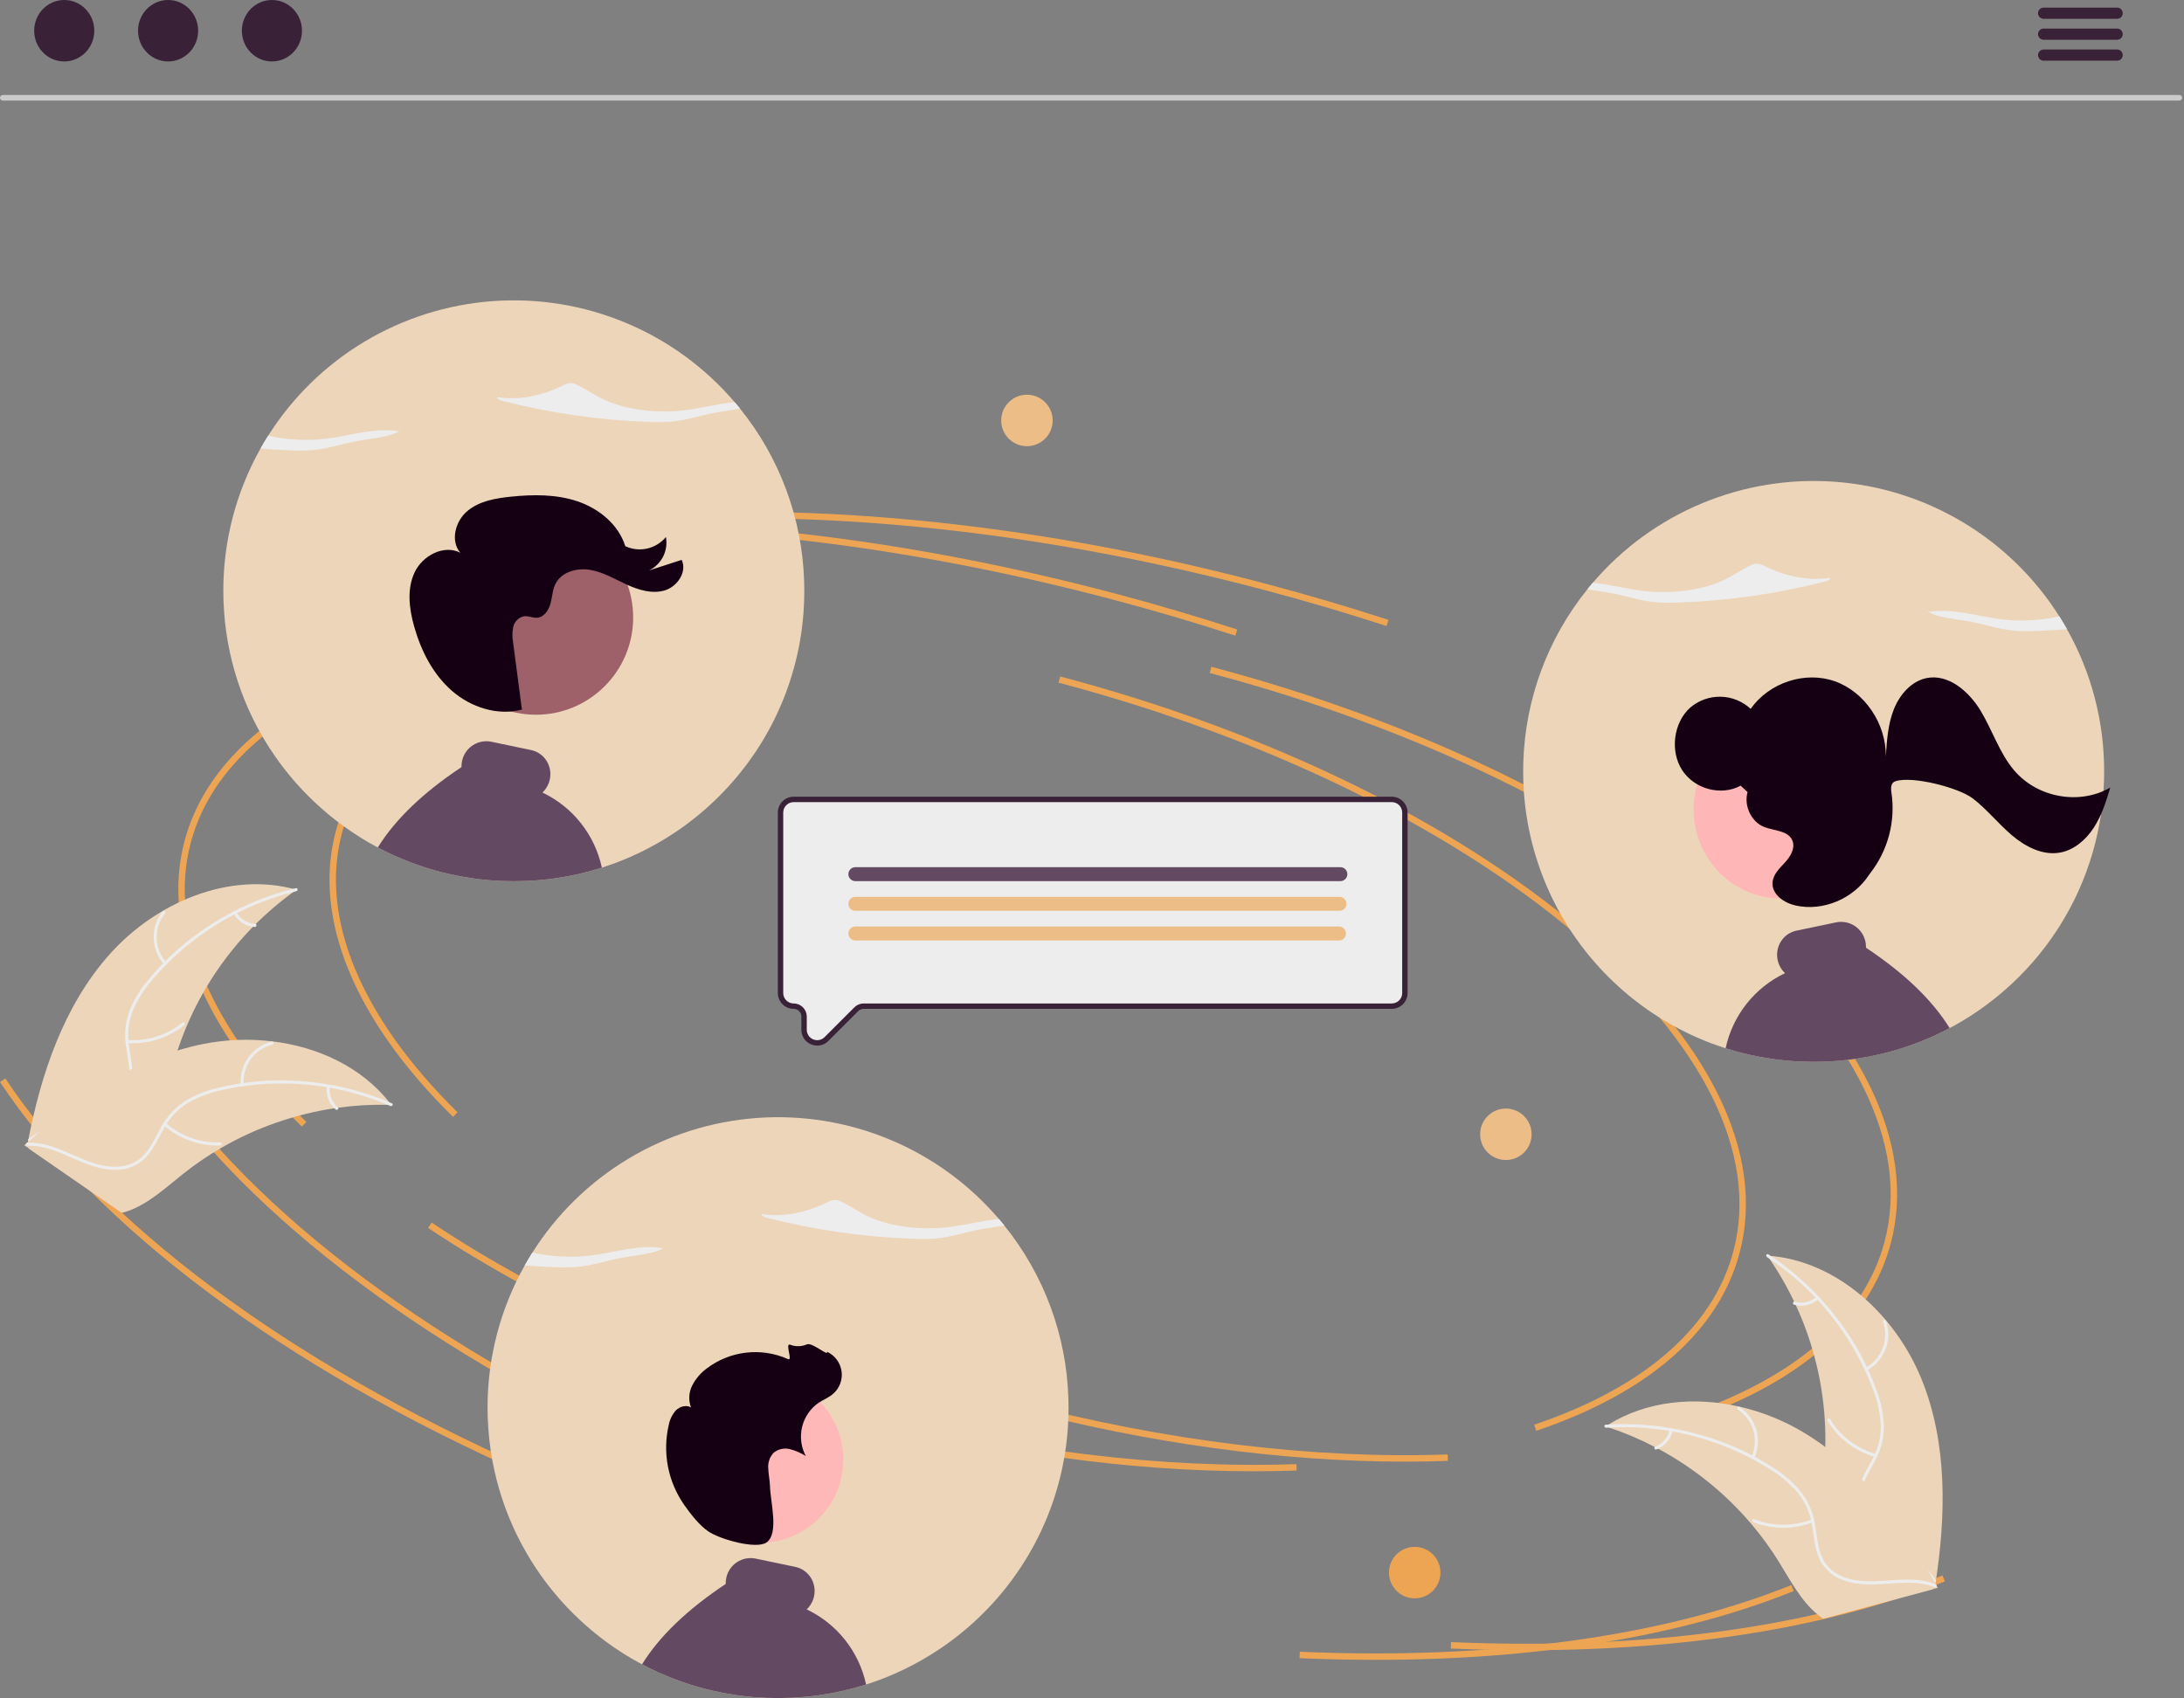 <svg width="810" height="630" viewBox="0 0 810 630" fill="none"
  xmlns="http://www.w3.org/2000/svg">
  <rect x="0" y="0" width="810" height="630" fill="#808080" stroke="none"/>
  <g clip-path="url(#clip0_362_9841)">
    <path d="M168.019 414.31C131.427 378.288 115.973 340.708 124.501 308.494C135.445 267.154 184.066 238.57 257.895 230.073L258.168 232.444C185.366 240.823 137.487 268.765 126.808 309.104C118.508 340.455 133.739 377.214 169.694 412.61L168.019 414.31Z" fill="#EDA554"/>
    <path d="M521.067 542.177C475.399 542.177 425.771 535.39 376.478 522.34C315.519 506.202 259.627 481.844 214.843 451.897L216.169 449.914C260.737 479.715 316.382 503.962 377.088 520.033C431.948 534.557 487.218 541.287 536.905 539.511L536.991 541.895C531.744 542.084 526.436 542.178 521.067 542.177Z" fill="#EDA554"/>
    <path d="M625.837 527.169L625.073 524.908C665.917 511.098 691.464 488.853 698.951 460.573C708.467 424.624 687.792 382.907 640.732 343.106C593.432 303.104 525.224 269.912 448.67 249.646L449.281 247.338C526.169 267.694 594.709 301.057 642.272 341.284C690.076 381.713 711.024 424.294 701.258 461.184C693.556 490.274 667.476 513.091 625.837 527.169Z" fill="#EDA554"/>
    <path d="M250.79 543.174C161.054 503.375 91.905 451.741 56.083 397.781L58.071 396.461C93.645 450.047 162.431 501.375 251.757 540.993L250.79 543.174Z" fill="#EDA554"/>
    <path d="M566.296 612.123C557.04 612.123 547.626 611.916 538.054 611.503L538.156 609.119C609.589 612.211 672.616 603.663 720.435 584.393L721.328 586.607C679.614 603.415 626.446 612.123 566.296 612.123Z" fill="#EDA554"/>
    <path d="M514.229 232.213C499.398 227.384 484.142 222.888 468.886 218.849C381.094 195.607 294.793 187.355 219.311 194.99L219.071 192.615C294.835 184.956 381.431 193.227 469.497 216.542C484.796 220.592 500.095 225.101 514.968 229.944L514.229 232.213Z" fill="#EDA554"/>
    <path d="M111.936 417.89C75.344 381.868 59.89 344.288 68.418 312.074C79.362 270.733 127.983 242.15 201.812 233.653L202.085 236.024C129.283 244.403 81.404 272.344 70.725 312.684C62.425 344.035 77.656 380.794 113.611 416.19L111.936 417.89Z" fill="#EDA554"/>
    <path d="M464.985 545.756C419.316 545.756 369.689 538.97 320.395 525.92C259.436 509.782 203.544 485.423 158.76 455.476L160.086 453.493C204.654 483.295 260.299 507.542 321.005 523.612C375.865 538.137 431.135 544.866 480.822 543.09L480.908 545.474C475.661 545.663 470.353 545.757 464.985 545.756Z" fill="#EDA554"/>
    <path d="M569.754 530.749L568.99 528.488C609.834 514.678 635.381 492.432 642.868 464.153C652.385 428.204 631.709 386.486 584.649 346.686C537.349 306.684 469.141 273.492 392.588 253.225L393.198 250.918C470.086 271.273 538.626 304.637 586.189 344.864C633.993 385.293 654.941 427.874 645.175 464.764C637.474 493.854 611.393 516.671 569.754 530.749Z" fill="#EDA554"/>
    <path d="M194.707 546.754C104.971 506.955 35.822 455.32 0 401.361L1.988 400.041C37.562 453.627 106.348 504.955 195.674 544.573L194.707 546.754Z" fill="#EDA554"/>
    <path d="M510.213 615.703C500.957 615.703 491.543 615.496 481.971 615.083L482.073 612.699C553.507 615.791 616.533 607.243 664.352 587.972L665.245 590.186C623.531 606.995 570.364 615.703 510.213 615.703Z" fill="#EDA554"/>
    <path d="M458.147 235.793C443.315 230.964 428.059 226.468 412.803 222.429C325.011 199.187 238.71 190.935 163.228 198.57L162.988 196.195C238.752 188.535 325.348 196.807 413.414 220.122C428.713 224.172 444.012 228.681 458.885 233.524L458.147 235.793Z" fill="#EDA554"/>
    <path d="M40.677 353.969C57.827 334.741 85.183 323.021 109.975 330.037C87.103 346.222 70.695 369.975 63.651 397.094C60.972 407.563 59.083 419.485 50.377 425.886C44.96 429.869 37.782 430.82 31.12 429.913C24.458 429.006 18.159 426.415 11.944 423.848L10.272 423.993C15.08 398.68 23.527 373.197 40.677 353.969Z" fill="#EDD5BA"/>
    <path d="M109.899 330.572C89.172 335.59 70.552 347.012 56.686 363.215C53.639 366.65 51.153 370.544 49.318 374.754C47.664 378.912 47.153 383.437 47.839 387.86C48.396 391.996 49.444 396.163 48.986 400.362C48.719 402.509 48.002 404.574 46.882 406.424C45.761 408.273 44.261 409.865 42.482 411.095C38.129 414.274 32.893 415.699 27.724 416.914C21.985 418.264 16.002 419.575 11.324 423.39C10.757 423.852 10.073 422.945 10.639 422.484C18.779 415.848 30.09 416.7 39.096 411.88C43.298 409.631 46.848 406.102 47.711 401.259C48.466 397.025 47.388 392.727 46.788 388.544C46.056 384.24 46.388 379.821 47.757 375.675C49.371 371.386 51.704 367.403 54.654 363.896C61.171 355.895 68.905 348.969 77.574 343.371C87.431 336.927 98.319 332.217 109.765 329.444C110.473 329.273 110.603 330.402 109.899 330.572L109.899 330.572Z" fill="#EDEDED"/>
    <path d="M60.844 357.735C58.441 355.04 57.075 351.578 56.989 347.968C56.903 344.358 58.103 340.835 60.375 338.029C60.837 337.462 61.739 338.153 61.276 338.72C59.156 341.33 58.038 344.612 58.125 347.973C58.212 351.334 59.498 354.554 61.75 357.051C62.239 357.594 61.33 358.275 60.844 357.735H60.844Z" fill="#EDEDED"/>
    <path d="M47.281 385.8C54.646 386.289 61.925 383.984 67.666 379.345C68.234 378.885 68.918 379.791 68.351 380.251C62.367 385.067 54.788 387.45 47.124 386.925C46.394 386.874 46.554 385.749 47.281 385.8Z" fill="#EDEDED"/>
    <path d="M87.687 338.411C88.399 339.647 89.407 340.688 90.621 341.438C91.835 342.189 93.216 342.627 94.641 342.712C95.371 342.753 95.21 343.877 94.484 343.836C92.911 343.735 91.386 343.25 90.043 342.424C88.7 341.597 87.58 340.455 86.781 339.096C86.695 338.974 86.658 338.824 86.679 338.676C86.699 338.528 86.775 338.394 86.891 338.3C87.012 338.21 87.163 338.171 87.312 338.192C87.461 338.213 87.595 338.291 87.687 338.411V338.411Z" fill="#EDEDED"/>
    <path d="M145.166 409.859C144.709 409.846 144.252 409.833 143.79 409.828C137.645 409.687 131.499 410.046 125.413 410.9C124.941 410.959 124.464 411.025 123.995 411.097C109.353 413.312 95.25 418.226 82.402 425.589C77.292 428.524 72.413 431.843 67.807 435.518C61.446 440.594 54.953 446.603 47.506 449.205C46.732 449.485 45.941 449.717 45.139 449.899L10.579 426.021C10.527 425.928 10.47 425.842 10.419 425.748L8.995 424.857C9.219 424.651 9.457 424.442 9.681 424.236C9.81 424.116 9.948 424.001 10.077 423.881C10.166 423.803 10.256 423.725 10.331 423.649C10.361 423.623 10.391 423.597 10.415 423.578C10.49 423.502 10.569 423.44 10.639 423.372C11.961 422.2 13.294 421.036 14.637 419.879C14.642 419.871 14.642 419.871 14.655 419.868C24.912 411.077 35.992 403.065 47.936 396.989C48.296 396.806 48.66 396.615 49.035 396.444C54.434 393.735 60.046 391.472 65.814 389.677C68.975 388.705 72.184 387.893 75.427 387.245C83.811 385.586 92.404 385.257 100.89 386.269C117.807 388.289 133.89 395.696 144.375 408.846C144.643 409.183 144.904 409.514 145.166 409.859Z" fill="#EDD5BA"/>
    <path d="M144.786 410.244C125.215 401.772 103.471 399.681 82.645 404.27C78.144 405.178 73.814 406.79 69.815 409.047C65.99 411.371 62.858 414.677 60.743 418.621C58.697 422.259 57.026 426.217 54.132 429.294C52.627 430.847 50.81 432.064 48.802 432.866C46.793 433.668 44.638 434.037 42.477 433.947C37.087 433.864 32.048 431.85 27.189 429.708C21.794 427.331 16.228 424.776 10.196 425.004C9.466 425.032 9.465 423.896 10.195 423.869C20.689 423.471 29.208 430.962 39.3 432.535C44.01 433.27 48.969 432.589 52.573 429.242C55.725 426.315 57.452 422.235 59.492 418.534C61.499 414.656 64.424 411.329 68.013 408.842C71.885 406.39 76.145 404.613 80.612 403.59C90.633 401.126 100.978 400.252 111.27 401.001C123.02 401.791 134.549 404.585 145.358 409.263C146.026 409.552 145.45 410.532 144.786 410.244V410.244Z" fill="#EDEDED"/>
    <path d="M89.264 402.398C88.968 398.799 89.962 395.212 92.067 392.278C94.171 389.344 97.251 387.254 100.754 386.381C101.464 386.206 101.768 387.301 101.057 387.475C97.793 388.282 94.925 390.23 92.971 392.966C91.016 395.702 90.105 399.047 90.4 402.396C90.463 403.124 89.327 403.121 89.264 402.398Z" fill="#EDEDED"/>
    <path d="M61.538 416.639C67.124 421.464 74.323 424.006 81.7 423.759C82.431 423.734 82.432 424.869 81.702 424.894C74.024 425.138 66.537 422.477 60.736 417.443C60.183 416.963 60.988 416.162 61.538 416.639V416.639Z" fill="#EDEDED"/>
    <path d="M122.331 403.129C122.155 404.545 122.334 405.983 122.851 407.313C123.368 408.643 124.207 409.824 125.294 410.75C125.852 411.223 125.047 412.024 124.492 411.554C123.296 410.526 122.371 409.22 121.796 407.752C121.222 406.284 121.015 404.697 121.195 403.13C121.2 402.981 121.261 402.84 121.366 402.734C121.472 402.628 121.613 402.567 121.762 402.562C121.913 402.563 122.057 402.622 122.163 402.729C122.27 402.835 122.33 402.979 122.331 403.129H122.331Z" fill="#EDEDED"/>
    <path d="M712.665 511.593C702.975 487.719 681.149 467.487 655.442 465.762C671.543 488.692 679.013 516.579 676.533 544.488C675.537 555.248 673.309 567.111 679.357 576.066C683.121 581.637 689.561 584.946 696.141 586.331C702.72 587.716 709.524 587.393 716.239 587.063L717.766 587.762C721.745 562.306 722.354 535.466 712.665 511.593Z" fill="#EDD5BA"/>
    <path d="M655.333 466.291C673.168 477.984 686.865 495 694.479 514.92C696.194 519.18 697.227 523.683 697.54 528.264C697.701 532.736 696.661 537.17 694.528 541.105C692.614 544.813 690.226 548.385 689.246 552.495C688.776 554.606 688.757 556.792 689.191 558.911C689.625 561.029 690.502 563.033 691.764 564.789C694.796 569.246 699.249 572.348 703.708 575.23C708.66 578.43 713.854 581.676 716.978 586.84C717.356 587.466 718.305 586.842 717.927 586.217C712.492 577.232 701.551 574.232 694.69 566.666C691.488 563.136 689.331 558.619 690.146 553.768C690.858 549.526 693.317 545.841 695.288 542.103C697.425 538.295 698.597 534.022 698.701 529.657C698.622 525.075 697.764 520.539 696.164 516.245C692.715 506.519 687.759 497.396 681.476 489.21C674.358 479.828 665.687 471.733 655.839 465.274C655.229 464.875 654.728 465.895 655.333 466.291V466.291Z" fill="#EDEDED"/>
    <path d="M692.405 508.362C695.574 506.631 698.024 503.829 699.318 500.458C700.612 497.087 700.666 493.366 699.47 489.959C699.225 489.271 698.144 489.618 698.389 490.308C699.509 493.478 699.458 496.944 698.247 500.081C697.035 503.218 694.742 505.818 691.782 507.412C691.139 507.76 691.766 508.707 692.405 508.362V508.362Z" fill="#EDEDED"/>
    <path d="M695.747 539.352C688.646 537.338 682.565 532.721 678.717 526.422C678.336 525.797 677.387 526.421 677.767 527.045C681.784 533.592 688.122 538.384 695.516 540.464C696.221 540.662 696.448 539.549 695.747 539.352V539.352Z" fill="#EDEDED"/>
    <path d="M673.619 481.14C672.532 482.065 671.233 482.706 669.837 483.005C668.442 483.304 666.994 483.252 665.624 482.853C664.922 482.646 664.696 483.76 665.393 483.965C666.909 484.399 668.508 484.454 670.051 484.127C671.593 483.8 673.032 483.101 674.242 482.089C674.364 482.003 674.449 481.874 674.479 481.728C674.509 481.582 674.483 481.43 674.405 481.303C674.322 481.178 674.193 481.09 674.045 481.06C673.898 481.029 673.745 481.058 673.619 481.14V481.14Z" fill="#EDEDED"/>
    <path d="M595.469 529.112C595.904 529.254 596.339 529.395 596.776 529.546C602.611 531.478 608.278 533.882 613.724 536.732C614.148 536.946 614.575 537.169 614.993 537.394C628.038 544.401 639.67 553.77 649.295 565.023C653.121 569.504 656.601 574.27 659.704 579.28C663.989 586.198 668.085 594.04 674.224 598.993C674.859 599.517 675.526 600.001 676.22 600.443L716.795 589.57C716.875 589.499 716.958 589.437 717.038 589.366L718.678 589.006C718.536 588.736 718.383 588.46 718.241 588.19C718.159 588.033 718.068 587.879 717.987 587.722C717.929 587.619 717.871 587.515 717.826 587.418C717.807 587.384 717.787 587.349 717.771 587.324C717.725 587.227 717.672 587.142 717.629 587.054C716.777 585.506 715.914 583.962 715.038 582.42C715.035 582.411 715.035 582.411 715.024 582.404C708.319 570.677 700.576 559.407 691.369 549.67C691.092 549.377 690.812 549.075 690.517 548.787C686.342 544.421 681.818 540.404 676.989 536.775C674.338 534.797 671.589 532.954 668.752 531.253C661.413 526.873 653.431 523.675 645.098 521.776C628.487 517.992 610.85 519.563 596.555 528.425C596.189 528.651 595.832 528.876 595.469 529.112Z" fill="#EDD5BA"/>
    <path d="M595.698 529.603C616.979 528.201 638.159 533.54 656.232 544.862C660.166 547.23 663.702 550.204 666.71 553.673C669.531 557.147 671.37 561.314 672.036 565.739C672.74 569.853 672.984 574.142 674.676 578.013C675.572 579.982 676.873 581.739 678.495 583.17C680.117 584.6 682.023 585.671 684.089 586.313C689.193 588.047 694.616 587.843 699.912 587.459C705.792 587.033 711.893 586.498 717.497 588.74C718.176 589.012 718.558 587.942 717.88 587.671C708.13 583.769 697.589 587.961 687.555 586.051C682.873 585.16 678.431 582.852 676.161 578.489C674.176 574.673 673.921 570.25 673.244 566.078C672.657 561.751 671.02 557.634 668.475 554.086C665.654 550.475 662.238 547.37 658.375 544.905C649.766 539.216 640.316 534.916 630.371 532.162C619.038 528.957 607.241 527.714 595.49 528.486C594.762 528.535 594.976 529.651 595.698 529.603V529.603Z" fill="#EDEDED"/>
    <path d="M650.627 540.874C652.115 537.584 652.385 533.872 651.389 530.401C650.392 526.931 648.195 523.927 645.189 521.927C644.579 521.524 643.925 522.453 644.535 522.856C647.338 524.713 649.385 527.511 650.306 530.745C651.227 533.979 650.962 537.436 649.558 540.491C649.254 541.155 650.325 541.535 650.627 540.874H650.627Z" fill="#EDEDED"/>
    <path d="M671.954 563.606C665.071 566.273 657.436 566.247 650.571 563.535C649.891 563.266 649.509 564.335 650.188 564.604C657.337 567.413 665.283 567.424 672.439 564.633C673.121 564.366 672.632 563.341 671.954 563.606V563.606Z" fill="#EDEDED"/>
    <path d="M619.238 530.449C618.928 531.842 618.276 533.136 617.342 534.215C616.408 535.294 615.22 536.124 613.886 536.631C613.201 536.888 613.691 537.913 614.371 537.657C615.843 537.091 617.153 536.173 618.188 534.983C619.223 533.793 619.95 532.368 620.307 530.832C620.353 530.69 620.343 530.536 620.279 530.401C620.215 530.266 620.103 530.161 619.964 530.106C619.822 530.056 619.666 530.064 619.53 530.128C619.395 530.193 619.289 530.308 619.238 530.449V530.449Z" fill="#EDEDED"/>
    <path d="M524.682 592.886C529.955 592.886 534.229 588.612 534.229 583.34C534.229 578.068 529.955 573.794 524.682 573.794C519.41 573.794 515.136 578.068 515.136 583.34C515.136 588.612 519.41 592.886 524.682 592.886Z" fill="#EDA554"/>
    <path d="M558.496 430.296C563.768 430.296 568.042 426.022 568.042 420.75C568.042 415.478 563.768 411.204 558.496 411.204C553.224 411.204 548.95 415.478 548.95 420.75C548.95 426.022 553.224 430.296 558.496 430.296Z" fill="#EDBD87"/>
    <path d="M380.867 165.508C386.14 165.508 390.413 161.234 390.413 155.962C390.413 150.689 386.14 146.416 380.867 146.416C375.595 146.416 371.321 150.689 371.321 155.962C371.321 161.234 375.595 165.508 380.867 165.508Z" fill="#EDBD87"/>
    <path d="M180.825 522.146C180.825 524.576 180.905 527.006 181.075 529.416C181.255 532.296 181.565 535.156 181.985 537.996C183.397 547.558 186.095 556.886 190.005 565.726C190.205 566.166 190.405 566.606 190.605 567.046L190.905 567.706C191.005 567.926 191.115 568.146 191.215 568.356C191.355 568.646 191.485 568.926 191.625 569.206C191.795 569.556 191.965 569.906 192.145 570.256C192.165 570.296 192.185 570.346 192.215 570.396C192.365 570.696 192.505 570.986 192.665 571.286C192.695 571.351 192.728 571.414 192.765 571.476C192.935 571.816 193.115 572.166 193.295 572.506C193.495 572.866 193.685 573.236 193.885 573.596C194.365 574.486 194.865 575.366 195.375 576.246C195.525 576.506 195.675 576.766 195.835 577.026C195.975 577.266 196.115 577.506 196.265 577.746C196.365 577.906 196.465 578.076 196.565 578.236C196.725 578.506 196.885 578.766 197.055 579.036C197.425 579.626 197.805 580.216 198.175 580.806H198.185C198.355 581.076 198.535 581.346 198.715 581.606V581.616C199.245 582.416 199.795 583.216 200.345 584.006C200.347 584.006 200.348 584.006 200.349 584.006C200.351 584.007 200.352 584.008 200.353 584.008C200.354 584.009 200.354 584.011 200.355 584.012C200.355 584.013 200.356 584.014 200.355 584.016C200.795 584.656 201.255 585.276 201.705 585.896V585.906C202.005 586.296 202.295 586.696 202.595 587.086C202.835 587.406 203.085 587.736 203.335 588.056C203.385 588.126 203.445 588.186 203.495 588.256V588.266C203.565 588.356 203.635 588.436 203.705 588.526C204.765 589.886 205.859 591.216 206.985 592.516L207.165 592.726C207.225 592.796 207.295 592.866 207.355 592.946C207.455 593.056 207.545 593.166 207.645 593.276C207.735 593.386 207.835 593.496 207.935 593.606C213.809 600.221 220.468 606.095 227.765 611.096C228.735 611.766 229.725 612.416 230.715 613.046C230.965 613.206 231.215 613.366 231.465 613.516C231.535 613.566 231.615 613.616 231.685 613.666C231.825 613.746 231.955 613.826 232.095 613.916C232.225 613.996 232.355 614.076 232.495 614.156C233.025 614.486 233.565 614.806 234.105 615.126C234.235 615.206 234.375 615.286 234.515 615.366C234.645 615.436 234.785 615.516 234.925 615.596C234.925 615.606 234.925 615.606 234.935 615.606H234.945V615.616H234.955C235.625 616.006 236.306 616.386 236.995 616.756C237.365 616.956 237.745 617.166 238.125 617.356C238.985 617.826 239.855 618.276 240.725 618.706C241.035 618.856 241.355 619.006 241.665 619.166C241.925 619.286 242.185 619.416 242.445 619.536C242.525 619.576 242.595 619.606 242.665 619.646C242.885 619.746 243.095 619.846 243.315 619.946C243.555 620.056 243.795 620.166 244.025 620.276C244.295 620.396 244.555 620.516 244.825 620.626C245.825 621.076 246.835 621.506 247.845 621.916C251.465 623.399 255.164 624.681 258.925 625.756C259.095 625.806 259.275 625.856 259.455 625.906C261.066 626.356 262.686 626.766 264.316 627.136C267.166 627.796 270.042 628.336 272.946 628.756H272.966C273.316 628.806 273.656 628.856 274.006 628.906C274.036 628.906 274.066 628.916 274.106 628.916C274.106 628.926 274.106 628.926 274.116 628.916C274.496 628.966 274.886 629.016 275.266 629.066C275.291 629.073 275.319 629.077 275.346 629.076C275.706 629.126 276.076 629.166 276.436 629.206C276.825 629.246 277.215 629.286 277.606 629.326C277.906 629.356 278.206 629.386 278.506 629.416C278.531 629.425 278.558 629.428 278.586 629.426C278.856 629.446 279.126 629.476 279.396 629.496H279.436C279.666 629.516 279.906 629.536 280.136 629.556C282.926 629.776 285.726 629.876 288.566 629.876C291.636 629.876 294.686 629.756 297.696 629.496H297.726C298.376 629.436 299.016 629.376 299.656 629.316C299.826 629.296 299.986 629.286 300.156 629.266C300.186 629.266 300.226 629.256 300.256 629.256C300.306 629.246 300.356 629.246 300.416 629.236C300.443 629.237 300.47 629.233 300.496 629.226C300.716 629.206 300.936 629.176 301.166 629.156L301.916 629.066C302.166 629.036 302.416 628.996 302.666 628.966C302.726 628.956 302.776 628.956 302.836 628.946C303.016 628.926 303.196 628.896 303.376 628.866C303.466 628.856 303.556 628.846 303.636 628.836C303.816 628.806 303.986 628.786 304.166 628.756H304.176C309.663 627.966 315.08 626.745 320.376 625.106C320.656 625.016 320.936 624.936 321.216 624.846C321.226 624.846 321.235 624.836 321.245 624.836C321.325 624.806 321.415 624.786 321.495 624.756C322.245 624.516 322.986 624.266 323.726 624.006C324.746 623.666 325.756 623.296 326.766 622.916C327.036 622.806 327.306 622.706 327.576 622.596C328.126 622.386 328.666 622.166 329.206 621.946C330.126 621.576 331.046 621.186 331.956 620.786C332.806 620.406 333.646 620.026 334.486 619.626C334.506 619.616 334.535 619.616 334.555 619.596C334.745 619.506 334.935 619.416 335.115 619.326H335.126C339.731 617.116 344.172 614.579 348.416 611.736C349.776 610.826 351.116 609.886 352.436 608.916C353.496 608.126 354.536 607.326 355.576 606.506C360.706 602.425 365.456 597.886 369.766 592.946V592.936C370.076 592.596 370.366 592.246 370.666 591.896C370.716 591.846 370.756 591.796 370.796 591.756C370.986 591.526 371.166 591.306 371.356 591.086V591.076C371.606 590.786 371.856 590.486 372.096 590.186C372.156 590.116 372.206 590.056 372.256 589.996V589.986C372.456 589.746 372.645 589.506 372.846 589.256C372.946 589.136 373.036 589.016 373.136 588.896V588.886C373.726 588.146 374.295 587.406 374.865 586.646C375.015 586.446 375.166 586.236 375.326 586.026C376.046 585.056 376.746 584.066 377.426 583.076V583.066C377.686 582.696 377.936 582.316 378.196 581.946C378.446 581.566 378.696 581.186 378.946 580.806C379.196 580.406 379.456 580.016 379.706 579.616L379.736 579.556C379.986 579.176 380.236 578.776 380.476 578.386C380.666 578.066 380.856 577.756 381.046 577.446C381.166 577.236 381.296 577.026 381.416 576.806C381.462 576.738 381.506 576.668 381.546 576.596C381.826 576.106 382.106 575.616 382.386 575.126C382.716 574.556 383.036 573.976 383.356 573.396C383.476 573.156 383.606 572.916 383.736 572.676C383.786 572.596 383.825 572.516 383.865 572.436C384.015 572.156 384.165 571.866 384.305 571.576C384.455 571.296 384.606 571.006 384.756 570.716C384.895 570.436 385.046 570.146 385.186 569.856C385.296 569.636 385.396 569.416 385.506 569.196C385.513 569.178 385.523 569.161 385.536 569.146C385.586 569.036 385.636 568.936 385.676 568.836C385.688 568.821 385.698 568.804 385.706 568.786C385.816 568.566 385.916 568.336 386.026 568.116C386.166 567.826 386.296 567.526 386.436 567.236C386.526 567.036 386.626 566.826 386.716 566.616C386.846 566.326 386.986 566.036 387.106 565.736C387.246 565.436 387.376 565.136 387.506 564.826C387.543 564.751 387.576 564.674 387.606 564.596C387.676 564.456 387.726 564.316 387.786 564.176C387.946 563.806 388.106 563.426 388.256 563.056C388.436 562.636 388.606 562.206 388.766 561.786C388.926 561.396 389.076 560.996 389.226 560.596L389.286 560.456C391.616 554.319 393.383 547.983 394.566 541.526V541.516C395.233 537.829 395.71 534.111 395.995 530.376C396.005 530.166 396.026 529.966 396.036 529.766C396.216 527.236 396.296 524.696 396.296 522.146C396.296 521.016 396.275 519.896 396.245 518.776C395.547 495.352 387.195 472.802 372.466 454.576C372.146 454.176 371.825 453.776 371.495 453.376C371.165 452.976 370.825 452.586 370.495 452.196C359.533 439.358 345.708 429.275 330.134 422.761C314.56 416.247 297.673 413.483 280.835 414.693C263.997 415.902 247.679 421.051 233.196 429.725C218.713 438.398 206.47 450.353 197.456 464.626C196.966 465.406 196.476 466.196 196.006 466.986C195.526 467.786 195.066 468.586 194.606 469.396C185.546 485.499 180.8 503.669 180.825 522.146Z" fill="#EDD5BA"/>
    <path d="M284.283 451.679C301.999 456.225 320.154 458.845 338.432 459.495C341.196 459.645 343.966 459.626 346.728 459.438C352.797 458.928 357.995 457.02 363.785 455.978C366.568 455.478 369.669 455.113 372.471 454.573C371.823 453.769 371.164 452.976 370.493 452.192C364.451 452.703 358.315 454.374 352.2 455.15C341.806 456.472 330.16 454.997 322.28 451.36C318.457 449.594 315.528 447.391 311.719 445.618C311.201 445.352 310.639 445.18 310.061 445.111C308.963 445.078 307.878 445.359 306.934 445.922C300.543 449.148 291.263 451.771 282.65 450.328C282.008 450.83 283.228 451.403 284.283 451.679Z" fill="#EDEDED"/>
    <path d="M246.169 463.034C246.09 463.02 246.011 463.009 245.932 462.995C246.263 462.79 246.575 462.555 246.863 462.294L246.169 463.034Z" fill="#EDEDED"/>
    <path d="M194.608 469.4C198.205 469.687 201.821 469.901 205.456 470.042C208.22 470.191 210.991 470.172 213.752 469.986C219.821 469.472 225.02 467.568 230.809 466.525C236.115 465.572 242.563 465.112 245.932 462.995C237.225 461.488 228.203 464.556 219.225 465.698C211.962 466.591 204.6 466.227 197.461 464.623C196.467 466.187 195.516 467.779 194.608 469.4Z" fill="#EDEDED"/>
    <path d="M238.125 617.356C238.985 617.826 239.855 618.276 240.725 618.706C241.035 618.856 241.355 619.006 241.665 619.166C241.925 619.286 242.185 619.416 242.445 619.536C242.525 619.576 242.595 619.606 242.665 619.646C242.885 619.746 243.095 619.846 243.315 619.946C243.555 620.056 243.796 620.166 244.026 620.276C244.296 620.396 244.556 620.516 244.826 620.626C245.826 621.076 246.835 621.506 247.845 621.916C251.465 623.399 255.164 624.681 258.926 625.756C259.096 625.806 259.276 625.856 259.456 625.906C261.066 626.356 262.686 626.766 264.316 627.136C267.166 627.796 270.042 628.336 272.946 628.756H272.966C273.316 628.806 273.656 628.856 274.006 628.906C274.036 628.906 274.066 628.916 274.106 628.916C274.106 628.926 274.106 628.926 274.116 628.916C274.496 628.966 274.886 629.016 275.266 629.066C275.291 629.073 275.319 629.077 275.346 629.076C275.706 629.126 276.076 629.166 276.436 629.206C276.826 629.246 277.216 629.286 277.606 629.326C277.906 629.356 278.206 629.386 278.506 629.416C278.531 629.425 278.558 629.428 278.586 629.426C278.856 629.446 279.126 629.476 279.396 629.496H279.436C279.666 629.516 279.906 629.536 280.136 629.556C282.926 629.776 285.726 629.876 288.566 629.876C291.636 629.876 294.686 629.756 297.696 629.496H297.726C298.376 629.436 299.016 629.376 299.656 629.316C299.826 629.296 299.986 629.286 300.156 629.266C300.186 629.266 300.226 629.256 300.256 629.256C300.306 629.246 300.356 629.246 300.416 629.236C300.443 629.237 300.47 629.233 300.496 629.226C300.716 629.206 300.936 629.176 301.166 629.156L301.916 629.066C302.166 629.036 302.416 628.996 302.666 628.966C302.726 628.956 302.776 628.956 302.836 628.946C303.016 628.926 303.196 628.896 303.376 628.866C303.466 628.856 303.556 628.846 303.636 628.836C303.816 628.806 303.986 628.786 304.166 628.756H304.176C309.663 627.966 315.08 626.745 320.376 625.106C320.656 625.016 320.936 624.936 321.216 624.846C319.924 618.824 317.266 613.18 313.446 608.349C309.626 603.518 304.747 599.631 299.186 596.986C300.561 595.675 301.512 593.982 301.916 592.126C302.175 590.929 302.196 589.693 301.976 588.488C301.756 587.283 301.301 586.134 300.636 585.106C299.338 583.113 297.302 581.718 294.976 581.226L280.156 578.126C277.77 577.661 275.297 578.156 273.275 579.504C271.252 580.853 269.844 582.945 269.356 585.326C269.204 586.056 269.137 586.801 269.156 587.546C254.886 597.046 244.615 606.896 238.125 617.356Z" fill="#644962"/>
    <path d="M281.884 572.272C298.937 572.272 312.76 558.449 312.76 541.397C312.76 524.344 298.937 510.521 281.884 510.521C264.832 510.521 251.009 524.344 251.009 541.397C251.009 558.449 264.832 572.272 281.884 572.272Z" fill="#FFB8B8"/>
    <path d="M262.639 568.016C259.347 565.767 255.984 561.445 253.74 558.206C250.765 553.948 248.719 549.113 247.733 544.014C246.746 538.914 246.843 533.665 248.015 528.605C248.389 526.582 249.308 524.699 250.673 523.16C252.127 521.721 254.502 521.039 256.277 522.056C255.793 520.759 255.579 519.376 255.65 517.994C255.721 516.611 256.074 515.257 256.689 514.017C257.936 511.539 259.744 509.386 261.968 507.729C266.222 504.453 271.283 502.39 276.615 501.759C281.947 501.127 287.35 501.952 292.251 504.143C294.18 505.037 291.012 498.135 293.031 498.801C295.036 499.577 297.266 499.538 299.243 498.691C301.141 497.736 307.435 503.414 306.706 501.417C308.147 502.071 309.399 503.079 310.345 504.348C311.291 505.616 311.901 507.103 312.118 508.671C312.335 510.238 312.152 511.835 311.585 513.312C311.018 514.79 310.087 516.1 308.878 517.121C307.284 518.466 305.295 519.24 303.55 520.382C300.493 522.533 298.33 525.728 297.467 529.365C296.605 533.002 297.105 536.829 298.871 540.123C297.036 538.943 295.021 538.068 292.907 537.531C291.846 537.272 290.738 537.27 289.676 537.525C288.615 537.781 287.629 538.286 286.802 538.999C286.111 539.79 285.589 540.714 285.267 541.714C284.946 542.714 284.833 543.769 284.935 544.815C285.004 546.91 285.502 548.974 285.558 551.07C285.723 557.219 289.016 568.91 284.248 572.178C280.486 574.758 267.135 571.087 262.639 568.016Z" fill="#150013"/>
    <path d="M808.328 37.3H1.014C0.743 37.294 0.485 37.182 0.296 36.988C0.106 36.795 0 36.535 0 36.264C0 35.993 0.106 35.733 0.296 35.539C0.485 35.345 0.743 35.233 1.014 35.227H808.328C808.599 35.233 808.857 35.345 809.046 35.539C809.236 35.733 809.342 35.993 809.342 36.264C809.342 36.535 809.236 36.795 809.046 36.988C808.857 37.182 808.599 37.294 808.328 37.3V37.3Z" fill="#CACACA"/>
    <path d="M23.826 22.794C29.983 22.794 34.974 17.692 34.974 11.397C34.974 5.103 29.983 0 23.826 0C17.668 0 12.677 5.103 12.677 11.397C12.677 17.692 17.668 22.794 23.826 22.794Z" fill="#392138"/>
    <path d="M62.339 22.794C68.497 22.794 73.488 17.692 73.488 11.397C73.488 5.103 68.497 0 62.339 0C56.182 0 51.191 5.103 51.191 11.397C51.191 17.692 56.182 22.794 62.339 22.794Z" fill="#392138"/>
    <path d="M100.853 22.794C107.01 22.794 112.002 17.692 112.002 11.397C112.002 5.103 107.01 0 100.853 0C94.696 0 89.704 5.103 89.704 11.397C89.704 17.692 94.696 22.794 100.853 22.794Z" fill="#392138"/>
    <path d="M785.253 6.971H757.888C757.346 6.959 756.831 6.736 756.452 6.348C756.073 5.961 755.861 5.441 755.861 4.899C755.861 4.357 756.073 3.837 756.452 3.45C756.831 3.062 757.346 2.839 757.888 2.827H785.253C785.794 2.839 786.31 3.062 786.689 3.45C787.068 3.837 787.28 4.357 787.28 4.899C787.28 5.441 787.068 5.961 786.689 6.348C786.31 6.736 785.794 6.959 785.253 6.971V6.971Z" fill="#392138"/>
    <path d="M785.253 14.742H757.888C757.346 14.73 756.831 14.507 756.452 14.119C756.073 13.732 755.861 13.212 755.861 12.67C755.861 12.128 756.073 11.608 756.452 11.22C756.831 10.833 757.346 10.61 757.888 10.598H785.253C785.794 10.61 786.31 10.833 786.689 11.22C787.068 11.608 787.28 12.128 787.28 12.67C787.28 13.212 787.068 13.732 786.689 14.119C786.31 14.507 785.794 14.73 785.253 14.742Z" fill="#392138"/>
    <path d="M785.253 22.513H757.888C757.346 22.501 756.831 22.277 756.452 21.89C756.073 21.503 755.861 20.982 755.861 20.441C755.861 19.899 756.073 19.378 756.452 18.991C756.831 18.604 757.346 18.38 757.888 18.368H785.253C785.794 18.38 786.31 18.604 786.689 18.991C787.068 19.378 787.28 19.899 787.28 20.441C787.28 20.982 787.068 21.503 786.689 21.89C786.31 22.277 785.794 22.501 785.253 22.513Z" fill="#392138"/>
    <path d="M303.114 386.856C302.464 386.854 301.82 386.724 301.22 386.473C300.325 386.114 299.559 385.492 299.023 384.69C298.487 383.888 298.206 382.943 298.216 381.978V377.091C298.215 376.066 297.808 375.083 297.083 374.358C296.358 373.633 295.375 373.225 294.35 373.224C293.06 373.223 291.823 372.709 290.91 371.797C289.998 370.885 289.485 369.648 289.483 368.357V301.402C289.485 300.112 289.998 298.875 290.91 297.963C291.822 297.05 293.059 296.537 294.35 296.536H516.176C517.467 296.537 518.704 297.05 519.616 297.963C520.528 298.875 521.042 300.112 521.043 301.402V368.357C521.042 369.648 520.528 370.885 519.616 371.797C518.704 372.709 517.467 373.223 516.176 373.224H320.321C319.813 373.223 319.31 373.322 318.84 373.516C318.371 373.711 317.945 373.996 317.586 374.356L306.524 385.418C306.079 385.872 305.549 386.233 304.963 386.479C304.378 386.726 303.749 386.854 303.114 386.856V386.856Z" fill="#EDEDED"/>
    <path d="M303.114 387.856C302.332 387.855 301.558 387.699 300.837 387.397C299.758 386.963 298.835 386.214 298.189 385.247C297.543 384.28 297.204 383.141 297.216 381.978V377.091C297.216 376.331 296.913 375.603 296.376 375.065C295.839 374.527 295.11 374.225 294.35 374.224C292.795 374.222 291.303 373.604 290.204 372.504C289.104 371.404 288.485 369.912 288.483 368.357V301.402C288.485 299.847 289.104 298.356 290.203 297.256C291.303 296.156 292.794 295.537 294.35 295.536H516.176C517.732 295.537 519.223 296.156 520.323 297.256C521.423 298.356 522.041 299.847 522.043 301.402V368.357C522.041 369.912 521.423 371.404 520.323 372.504C519.223 373.604 517.732 374.222 516.176 374.224H320.321C319.944 374.223 319.571 374.297 319.223 374.441C318.875 374.585 318.559 374.797 318.293 375.064L307.231 386.125C306.694 386.672 306.053 387.106 305.346 387.403C304.639 387.7 303.881 387.854 303.114 387.856V387.856ZM294.35 297.536C293.325 297.537 292.342 297.945 291.617 298.67C290.892 299.394 290.484 300.377 290.483 301.402V368.357C290.484 369.382 290.892 370.365 291.617 371.09C292.342 371.815 293.325 372.223 294.35 372.224C295.64 372.226 296.877 372.739 297.79 373.652C298.702 374.564 299.215 375.801 299.216 377.091V381.978C299.217 382.743 299.443 383.49 299.868 384.126C300.293 384.762 300.897 385.257 301.604 385.55C302.31 385.842 303.087 385.919 303.837 385.769C304.587 385.62 305.276 385.252 305.817 384.711L316.879 373.65C317.33 373.196 317.866 372.837 318.457 372.592C319.048 372.347 319.681 372.222 320.321 372.224H516.176C517.202 372.223 518.185 371.815 518.909 371.09C519.634 370.365 520.042 369.382 520.043 368.357V301.402C520.042 300.377 519.634 299.394 518.909 298.669C518.184 297.944 517.201 297.537 516.176 297.536L294.35 297.536Z" fill="#392138"/>
    <path d="M497.114 326.848H317.236C316.549 326.848 315.89 326.575 315.404 326.089C314.918 325.603 314.645 324.944 314.645 324.257C314.645 323.57 314.918 322.911 315.404 322.425C315.89 321.939 316.549 321.667 317.236 321.667H497.114C497.801 321.667 498.46 321.939 498.946 322.425C499.432 322.911 499.705 323.57 499.705 324.257C499.705 324.944 499.432 325.603 498.946 326.089C498.46 326.575 497.801 326.848 497.114 326.848Z" fill="#644962"/>
    <path d="M496.784 337.855H317.236C316.549 337.855 315.89 337.582 315.404 337.096C314.918 336.61 314.645 335.951 314.645 335.264C314.645 334.577 314.918 333.918 315.404 333.432C315.89 332.946 316.549 332.673 317.236 332.673H496.784C497.471 332.673 498.13 332.946 498.616 333.432C499.102 333.918 499.375 334.577 499.375 335.264C499.375 335.951 499.102 336.61 498.616 337.096C498.13 337.582 497.471 337.855 496.784 337.855V337.855Z" fill="#EDBD87"/>
    <path d="M496.605 348.861H317.236C316.549 348.861 315.89 348.588 315.404 348.102C314.918 347.617 314.645 346.958 314.645 346.271C314.645 345.583 314.918 344.924 315.404 344.439C315.89 343.953 316.549 343.68 317.236 343.68H496.605C497.292 343.68 497.951 343.953 498.437 344.439C498.923 344.924 499.196 345.583 499.196 346.271C499.196 346.958 498.923 347.617 498.437 348.102C497.951 348.588 497.292 348.861 496.605 348.861V348.861Z" fill="#EDBD87"/>
    <path d="M780.385 286.146C780.385 288.576 780.305 291.006 780.135 293.416C779.955 296.296 779.646 299.156 779.226 301.996C777.814 311.558 775.116 320.886 771.206 329.726C771.006 330.166 770.806 330.606 770.606 331.046L770.305 331.706C770.205 331.926 770.095 332.146 769.995 332.356C769.855 332.646 769.726 332.926 769.586 333.206C769.416 333.556 769.245 333.906 769.065 334.256C769.045 334.296 769.025 334.346 768.995 334.396C768.845 334.696 768.706 334.986 768.546 335.286C768.516 335.351 768.483 335.414 768.445 335.476C768.275 335.816 768.096 336.166 767.916 336.506C767.716 336.866 767.526 337.236 767.326 337.596C766.846 338.486 766.346 339.366 765.836 340.246C765.686 340.506 765.535 340.766 765.375 341.026C765.235 341.266 765.095 341.506 764.945 341.746C764.845 341.906 764.745 342.076 764.645 342.236C764.485 342.506 764.325 342.766 764.155 343.036C763.785 343.626 763.405 344.216 763.035 344.806H763.025C762.855 345.076 762.675 345.346 762.495 345.606V345.616C761.965 346.416 761.415 347.216 760.865 348.006C760.864 348.006 760.863 348.006 760.862 348.006C760.86 348.007 760.859 348.008 760.858 348.009C760.857 348.009 760.857 348.011 760.856 348.012C760.856 348.013 760.855 348.014 760.855 348.016C760.415 348.656 759.955 349.276 759.505 349.896V349.906C759.205 350.296 758.915 350.696 758.615 351.086C758.375 351.406 758.125 351.736 757.875 352.056C757.825 352.126 757.765 352.186 757.715 352.256V352.266C757.645 352.356 757.575 352.436 757.505 352.526C756.445 353.886 755.352 355.216 754.225 356.516L754.045 356.726C753.985 356.796 753.915 356.866 753.855 356.946C753.755 357.056 753.665 357.166 753.565 357.276C753.475 357.386 753.375 357.496 753.275 357.606C747.402 364.221 740.743 370.095 733.445 375.096C732.475 375.766 731.485 376.416 730.495 377.046C730.245 377.206 729.995 377.366 729.745 377.516C729.675 377.566 729.595 377.616 729.525 377.666C729.385 377.746 729.255 377.826 729.115 377.916C728.985 377.996 728.855 378.076 728.715 378.156C728.185 378.486 727.645 378.806 727.105 379.126C726.975 379.206 726.835 379.286 726.695 379.366C726.565 379.436 726.425 379.516 726.285 379.596C726.285 379.606 726.285 379.606 726.275 379.606H726.265V379.616H726.255C725.585 380.006 724.905 380.386 724.215 380.756C723.845 380.956 723.465 381.166 723.085 381.356C722.225 381.826 721.355 382.276 720.485 382.706C720.175 382.856 719.855 383.006 719.545 383.166C719.285 383.286 719.025 383.416 718.765 383.536C718.685 383.576 718.615 383.606 718.545 383.646C718.325 383.746 718.115 383.846 717.895 383.946C717.655 384.056 717.415 384.166 717.185 384.276C716.915 384.396 716.655 384.516 716.385 384.626C715.385 385.076 714.375 385.506 713.365 385.916C709.746 387.399 706.047 388.681 702.285 389.756C702.115 389.806 701.935 389.856 701.755 389.906C700.145 390.356 698.525 390.766 696.895 391.136C694.045 391.796 691.169 392.336 688.265 392.756H688.245C687.895 392.806 687.555 392.856 687.205 392.906C687.175 392.906 687.145 392.916 687.105 392.916C687.105 392.926 687.105 392.926 687.095 392.916C686.715 392.966 686.325 393.016 685.945 393.066C685.919 393.073 685.892 393.077 685.865 393.076C685.505 393.126 685.135 393.166 684.775 393.206C684.385 393.246 683.995 393.286 683.605 393.326C683.305 393.356 683.005 393.386 682.705 393.416C682.68 393.425 682.652 393.428 682.625 393.426C682.355 393.446 682.085 393.476 681.815 393.496H681.775C681.545 393.516 681.305 393.536 681.075 393.556C678.285 393.776 675.485 393.876 672.645 393.876C669.575 393.876 666.525 393.756 663.515 393.496H663.485C662.835 393.436 662.195 393.376 661.555 393.316C661.385 393.296 661.225 393.286 661.055 393.266C661.025 393.266 660.985 393.256 660.955 393.256C660.905 393.246 660.855 393.246 660.795 393.236C660.768 393.237 660.741 393.233 660.715 393.226C660.495 393.206 660.275 393.176 660.045 393.156L659.295 393.066C659.045 393.036 658.795 392.996 658.545 392.966C658.485 392.956 658.435 392.956 658.375 392.946C658.195 392.926 658.015 392.896 657.835 392.866C657.745 392.856 657.655 392.846 657.575 392.836C657.395 392.806 657.225 392.786 657.045 392.756H657.035C651.548 391.966 646.131 390.745 640.835 389.106C640.555 389.016 640.275 388.936 639.995 388.846C639.985 388.846 639.975 388.836 639.965 388.836C639.885 388.806 639.795 388.786 639.715 388.756C638.965 388.516 638.225 388.266 637.485 388.006C636.465 387.666 635.455 387.296 634.445 386.916C634.175 386.806 633.905 386.706 633.635 386.596C633.085 386.386 632.545 386.166 632.005 385.946C631.085 385.576 630.165 385.186 629.255 384.786C628.405 384.406 627.565 384.026 626.725 383.626C626.705 383.616 626.675 383.616 626.655 383.596C626.465 383.506 626.275 383.416 626.095 383.326H626.085C621.48 381.116 617.039 378.579 612.795 375.736C611.435 374.826 610.095 373.886 608.775 372.916C607.715 372.126 606.675 371.326 605.635 370.506C600.505 366.425 595.755 361.886 591.445 356.946V356.936C591.135 356.596 590.845 356.246 590.545 355.896C590.495 355.846 590.455 355.796 590.415 355.756C590.225 355.526 590.045 355.306 589.855 355.086V355.076C589.605 354.786 589.355 354.486 589.115 354.186C589.055 354.116 589.005 354.056 588.955 353.996V353.986C588.755 353.746 588.565 353.506 588.365 353.256C588.265 353.136 588.175 353.016 588.075 352.896V352.886C587.485 352.146 586.915 351.406 586.345 350.646C586.195 350.446 586.045 350.236 585.885 350.026C585.165 349.056 584.465 348.066 583.785 347.076V347.066C583.525 346.696 583.275 346.316 583.015 345.946C582.765 345.566 582.515 345.186 582.265 344.806C582.015 344.406 581.755 344.016 581.505 343.616L581.475 343.556C581.225 343.176 580.975 342.776 580.735 342.386C580.545 342.066 580.355 341.756 580.165 341.446C580.045 341.236 579.915 341.026 579.795 340.806C579.748 340.738 579.705 340.668 579.665 340.596C579.385 340.106 579.105 339.616 578.825 339.126C578.495 338.556 578.175 337.976 577.855 337.396C577.735 337.156 577.605 336.916 577.475 336.676C577.425 336.596 577.385 336.516 577.345 336.436C577.195 336.156 577.045 335.866 576.905 335.576C576.755 335.296 576.605 335.006 576.455 334.716C576.315 334.436 576.165 334.146 576.025 333.856C575.915 333.636 575.815 333.416 575.705 333.196C575.698 333.178 575.688 333.161 575.675 333.146C575.625 333.036 575.575 332.936 575.535 332.836C575.523 332.821 575.513 332.804 575.505 332.786C575.395 332.566 575.295 332.336 575.185 332.116C575.045 331.826 574.915 331.526 574.775 331.236C574.685 331.036 574.585 330.826 574.495 330.616C574.365 330.326 574.225 330.036 574.105 329.736C573.965 329.436 573.835 329.136 573.705 328.826C573.668 328.751 573.635 328.674 573.605 328.596C573.535 328.456 573.485 328.316 573.425 328.176C573.265 327.806 573.105 327.426 572.955 327.056C572.775 326.636 572.605 326.206 572.445 325.786C572.285 325.396 572.135 324.996 571.985 324.596L571.925 324.456C569.595 318.319 567.828 311.983 566.645 305.526V305.516C565.978 301.829 565.501 298.111 565.215 294.376C565.205 294.166 565.185 293.966 565.175 293.766C564.995 291.236 564.915 288.696 564.915 286.146C564.915 285.016 564.935 283.896 564.965 282.776C565.663 259.352 574.016 236.802 588.745 218.576C589.065 218.176 589.385 217.776 589.715 217.376C590.045 216.976 590.385 216.586 590.715 216.196C601.678 203.358 615.503 193.275 631.077 186.761C646.651 180.247 663.538 177.483 680.376 178.693C697.214 179.902 713.532 185.051 728.015 193.725C742.498 202.398 754.741 214.353 763.755 228.626C764.245 229.406 764.735 230.196 765.205 230.986C765.685 231.786 766.145 232.586 766.605 233.396C775.665 249.499 780.411 267.669 780.385 286.146V286.146Z" fill="#EDD5BA"/>
    <path d="M676.928 215.679C659.212 220.225 641.057 222.845 622.779 223.495C620.015 223.645 617.245 223.626 614.483 223.438C608.414 222.928 603.216 221.02 597.426 219.978C594.643 219.478 591.542 219.113 588.74 218.573C589.388 217.769 590.047 216.976 590.718 216.192C596.76 216.703 602.896 218.374 609.011 219.15C619.405 220.472 631.051 218.997 638.931 215.359C642.754 213.594 645.683 211.391 649.492 209.618C650.01 209.352 650.572 209.18 651.15 209.111C652.248 209.078 653.333 209.359 654.277 209.922C660.668 213.148 669.948 215.771 678.561 214.328C679.203 214.83 677.983 215.402 676.928 215.679Z" fill="#EDEDED"/>
    <path d="M715.042 227.034C715.121 227.02 715.2 227.009 715.279 226.995C714.948 226.79 714.636 226.555 714.348 226.294L715.042 227.034Z" fill="#EDEDED"/>
    <path d="M766.603 233.4C763.006 233.687 759.39 233.901 755.755 234.042C752.991 234.191 750.22 234.172 747.459 233.986C741.39 233.472 736.191 231.568 730.402 230.525C725.096 229.572 718.648 229.112 715.279 226.995C723.986 225.488 733.007 228.556 741.986 229.698C749.249 230.591 756.611 230.227 763.75 228.623C764.744 230.187 765.695 231.779 766.603 233.4Z" fill="#EDEDED"/>
    <path d="M660.5 333.287C678.371 333.287 692.859 318.477 692.859 300.207C692.859 281.938 678.371 267.128 660.5 267.128C642.629 267.128 628.142 281.938 628.142 300.207C628.142 318.477 642.629 333.287 660.5 333.287Z" fill="#FFB6B6"/>
    <path d="M723.085 381.356C722.225 381.826 721.355 382.276 720.485 382.706C720.175 382.856 719.855 383.006 719.545 383.166C719.285 383.286 719.025 383.416 718.765 383.536C718.685 383.576 718.615 383.606 718.545 383.646C718.325 383.746 718.115 383.846 717.895 383.946C717.655 384.056 717.415 384.166 717.185 384.276C716.915 384.396 716.655 384.516 716.385 384.626C715.385 385.076 714.375 385.506 713.365 385.916C709.746 387.399 706.047 388.681 702.285 389.756C702.115 389.806 701.935 389.856 701.755 389.906C700.145 390.356 698.525 390.766 696.895 391.136C694.045 391.796 691.169 392.336 688.265 392.756H688.245C687.895 392.806 687.555 392.856 687.205 392.906C687.175 392.906 687.145 392.916 687.105 392.916C687.105 392.926 687.105 392.926 687.095 392.916C686.715 392.966 686.325 393.016 685.945 393.066C685.919 393.073 685.892 393.077 685.865 393.076C685.505 393.126 685.135 393.166 684.775 393.206C684.385 393.246 683.995 393.286 683.605 393.326C683.305 393.356 683.005 393.386 682.705 393.416C682.68 393.425 682.652 393.428 682.625 393.426C682.355 393.446 682.085 393.476 681.815 393.496H681.775C681.545 393.516 681.305 393.536 681.075 393.556C678.285 393.776 675.485 393.876 672.645 393.876C669.575 393.876 666.525 393.756 663.515 393.496H663.485C662.835 393.436 662.195 393.376 661.555 393.316C661.385 393.296 661.225 393.286 661.055 393.266C661.025 393.266 660.985 393.256 660.955 393.256C660.905 393.246 660.855 393.246 660.795 393.236C660.768 393.237 660.741 393.233 660.715 393.226C660.495 393.206 660.275 393.176 660.045 393.156L659.295 393.066C659.045 393.036 658.795 392.996 658.545 392.966C658.485 392.956 658.435 392.956 658.375 392.946C658.195 392.926 658.015 392.896 657.835 392.866C657.745 392.856 657.655 392.846 657.575 392.836C657.395 392.806 657.225 392.786 657.045 392.756H657.035C651.548 391.966 646.131 390.745 640.835 389.106C640.555 389.016 640.275 388.936 639.995 388.846C641.287 382.824 643.945 377.18 647.765 372.349C651.584 367.519 656.464 363.631 662.025 360.986C660.65 359.675 659.699 357.982 659.295 356.126C659.036 354.929 659.015 353.693 659.235 352.488C659.455 351.283 659.91 350.134 660.575 349.106C661.873 347.113 663.909 345.718 666.235 345.226L681.055 342.126C683.441 341.661 685.914 342.156 687.936 343.504C689.959 344.853 691.367 346.945 691.855 349.326C692.007 350.056 692.074 350.801 692.055 351.546C706.325 361.046 716.595 370.896 723.085 381.356Z" fill="#644962"/>
    <path d="M747.088 285.861C741.588 279.447 738.973 270.937 734.576 263.653C730.179 256.369 722.527 249.851 714.443 251.546C708.871 252.714 704.565 257.631 702.384 263.113C700.205 268.595 699.796 274.641 699.414 280.563C699.549 268.392 691.53 256.593 680.484 252.709C669.439 248.826 656.22 253.158 649.279 262.936C646.25 260.129 642.297 258.53 638.168 258.443C634.039 258.357 630.022 259.788 626.878 262.466C620.669 268.014 619.295 278.576 623.861 285.653C628.427 292.731 638.315 295.367 645.571 291.442L648.136 293.802C646.692 298.852 649.492 304.817 654.199 306.718C658.016 308.26 663.404 308.003 664.833 312.009C665.831 314.808 663.965 317.795 661.981 319.946C659.997 322.096 657.641 324.317 657.402 327.293C657.042 331.784 661.683 334.929 665.901 335.877C676.072 338.161 687.358 333.451 693.221 324.475C693.334 324.301 693.457 324.128 693.589 323.955C696.878 319.748 699.275 314.916 700.634 309.752C701.992 304.588 702.283 299.201 701.49 293.921C701.16 291.846 701.492 290.303 702.923 289.812C709.105 287.688 726.427 292.145 731.669 296.174C736.912 300.202 741.11 305.533 746.159 309.822C751.209 314.11 757.644 317.418 764.055 316.25C769.19 315.315 773.559 311.587 776.497 307.09C779.435 302.593 781.126 297.352 782.641 292.143C771.286 298.702 755.746 295.957 747.088 285.861Z" fill="#150013"/>
    <path d="M82.826 219.146C82.826 221.576 82.906 224.006 83.076 226.416C83.255 229.296 83.566 232.156 83.986 234.996C85.397 244.558 88.095 253.886 92.005 262.726C92.205 263.166 92.406 263.606 92.606 264.046L92.906 264.706C93.005 264.926 93.115 265.146 93.216 265.356C93.356 265.646 93.486 265.926 93.626 266.206C93.796 266.556 93.966 266.906 94.145 267.256C94.165 267.296 94.186 267.346 94.216 267.396C94.365 267.696 94.505 267.986 94.665 268.286C94.695 268.351 94.728 268.414 94.766 268.476C94.936 268.816 95.115 269.166 95.296 269.506C95.496 269.866 95.686 270.236 95.885 270.596C96.365 271.486 96.865 272.366 97.376 273.246C97.525 273.506 97.675 273.766 97.835 274.026C97.975 274.266 98.115 274.506 98.266 274.746C98.365 274.906 98.466 275.076 98.566 275.236C98.725 275.506 98.885 275.766 99.055 276.036C99.425 276.626 99.805 277.216 100.175 277.806H100.185C100.355 278.076 100.535 278.346 100.715 278.606V278.616C101.245 279.416 101.795 280.216 102.345 281.006C102.347 281.006 102.348 281.006 102.349 281.006C102.351 281.007 102.352 281.008 102.353 281.008C102.354 281.009 102.354 281.011 102.355 281.012C102.355 281.013 102.356 281.014 102.355 281.016C102.795 281.656 103.255 282.276 103.705 282.896V282.906C104.005 283.296 104.295 283.696 104.595 284.086C104.835 284.406 105.085 284.736 105.335 285.056C105.385 285.126 105.445 285.186 105.495 285.256V285.266C105.565 285.356 105.635 285.436 105.705 285.526C106.765 286.886 107.859 288.216 108.986 289.516L109.165 289.726C109.225 289.796 109.295 289.866 109.355 289.946C109.455 290.056 109.545 290.166 109.645 290.276C109.735 290.386 109.835 290.496 109.935 290.606C115.809 297.221 122.468 303.095 129.766 308.096C130.736 308.766 131.725 309.416 132.715 310.046C132.965 310.206 133.215 310.366 133.465 310.516C133.535 310.566 133.615 310.616 133.685 310.666C133.825 310.746 133.955 310.826 134.095 310.916C134.225 310.996 134.355 311.076 134.495 311.156C135.025 311.486 135.565 311.806 136.105 312.126C136.235 312.206 136.376 312.286 136.516 312.366C136.646 312.436 136.785 312.516 136.925 312.596C136.925 312.606 136.925 312.606 136.935 312.606H136.945V312.616H136.955C137.626 313.006 138.306 313.386 138.995 313.756C139.365 313.956 139.745 314.166 140.125 314.356C140.985 314.826 141.855 315.276 142.725 315.706C143.035 315.856 143.355 316.006 143.665 316.166C143.925 316.286 144.185 316.416 144.445 316.536C144.525 316.576 144.595 316.606 144.665 316.646C144.885 316.746 145.095 316.846 145.315 316.946C145.555 317.056 145.795 317.166 146.025 317.276C146.295 317.396 146.556 317.516 146.826 317.626C147.826 318.076 148.835 318.506 149.845 318.916C153.465 320.399 157.164 321.681 160.925 322.756C161.095 322.806 161.275 322.856 161.455 322.906C163.066 323.356 164.686 323.766 166.316 324.136C169.166 324.796 172.042 325.336 174.946 325.756H174.966C175.316 325.806 175.656 325.856 176.006 325.906C176.036 325.906 176.066 325.916 176.106 325.916C176.106 325.926 176.106 325.926 176.116 325.916C176.496 325.966 176.886 326.016 177.266 326.066C177.291 326.073 177.319 326.077 177.346 326.076C177.706 326.126 178.076 326.166 178.436 326.206C178.826 326.246 179.215 326.286 179.606 326.326C179.906 326.356 180.206 326.386 180.506 326.416C180.531 326.425 180.558 326.428 180.586 326.426C180.856 326.446 181.126 326.476 181.396 326.496H181.436C181.666 326.516 181.906 326.536 182.136 326.556C184.926 326.776 187.726 326.876 190.566 326.876C193.636 326.876 196.686 326.756 199.696 326.496H199.726C200.376 326.436 201.016 326.376 201.656 326.316C201.826 326.296 201.986 326.286 202.156 326.266C202.186 326.266 202.226 326.256 202.256 326.256C202.306 326.246 202.356 326.246 202.416 326.236C202.443 326.237 202.47 326.233 202.496 326.226C202.716 326.206 202.936 326.176 203.166 326.156L203.916 326.066C204.166 326.036 204.416 325.996 204.666 325.966C204.726 325.956 204.776 325.956 204.836 325.946C205.016 325.926 205.196 325.896 205.376 325.866C205.466 325.856 205.556 325.846 205.636 325.836C205.816 325.806 205.986 325.786 206.166 325.756H206.176C211.663 324.966 217.08 323.745 222.376 322.106C222.656 322.016 222.936 321.936 223.216 321.846C223.226 321.846 223.236 321.836 223.246 321.836C223.326 321.806 223.416 321.786 223.496 321.756C224.246 321.516 224.986 321.266 225.726 321.006C226.746 320.666 227.756 320.296 228.766 319.916C229.036 319.806 229.306 319.706 229.576 319.596C230.126 319.386 230.666 319.166 231.206 318.946C232.126 318.576 233.046 318.186 233.956 317.786C234.806 317.406 235.646 317.026 236.486 316.626C236.506 316.616 236.536 316.616 236.556 316.596C236.746 316.506 236.936 316.416 237.116 316.326H237.126C241.731 314.116 246.172 311.579 250.416 308.736C251.776 307.826 253.116 306.886 254.436 305.916C255.496 305.126 256.536 304.326 257.576 303.506C262.706 299.425 267.456 294.886 271.766 289.946V289.936C272.076 289.596 272.366 289.246 272.666 288.896C272.716 288.846 272.756 288.796 272.796 288.756C272.986 288.526 273.166 288.306 273.356 288.086V288.076C273.606 287.786 273.856 287.486 274.096 287.186C274.156 287.116 274.206 287.056 274.256 286.996V286.986C274.456 286.746 274.646 286.506 274.846 286.256C274.946 286.136 275.036 286.016 275.136 285.896V285.886C275.726 285.146 276.296 284.406 276.866 283.646C277.016 283.446 277.166 283.236 277.326 283.026C278.046 282.056 278.746 281.066 279.426 280.076V280.066C279.686 279.696 279.936 279.316 280.196 278.946C280.446 278.566 280.696 278.186 280.946 277.806C281.196 277.406 281.456 277.016 281.706 276.616L281.736 276.556C281.986 276.176 282.236 275.776 282.476 275.386C282.666 275.066 282.856 274.756 283.046 274.446C283.166 274.236 283.296 274.026 283.416 273.806C283.462 273.738 283.506 273.668 283.546 273.596C283.826 273.106 284.106 272.616 284.386 272.126C284.716 271.556 285.036 270.976 285.356 270.396C285.476 270.156 285.606 269.916 285.736 269.676C285.786 269.596 285.826 269.516 285.866 269.436C286.016 269.156 286.166 268.866 286.306 268.576C286.456 268.296 286.606 268.006 286.756 267.716C286.896 267.436 287.046 267.146 287.186 266.856C287.296 266.636 287.396 266.416 287.506 266.196C287.513 266.178 287.523 266.161 287.536 266.146C287.586 266.036 287.636 265.936 287.676 265.836C287.688 265.821 287.698 265.804 287.706 265.786C287.816 265.566 287.916 265.336 288.026 265.116C288.166 264.826 288.296 264.526 288.436 264.236C288.526 264.036 288.626 263.826 288.716 263.616C288.846 263.326 288.986 263.036 289.106 262.736C289.246 262.436 289.376 262.136 289.506 261.826C289.543 261.751 289.576 261.674 289.606 261.596C289.676 261.456 289.726 261.316 289.786 261.176C289.946 260.806 290.106 260.426 290.256 260.056C290.436 259.636 290.606 259.206 290.766 258.786C290.926 258.396 291.076 257.996 291.226 257.596L291.286 257.456C293.616 251.319 295.383 244.983 296.566 238.526V238.516C297.233 234.829 297.71 231.111 297.996 227.376C298.006 227.166 298.026 226.966 298.036 226.766C298.216 224.236 298.296 221.696 298.296 219.146C298.296 218.016 298.276 216.896 298.246 215.776C297.547 192.352 289.195 169.802 274.466 151.576C274.146 151.176 273.826 150.776 273.496 150.376C273.166 149.976 272.826 149.586 272.496 149.196C261.533 136.358 247.708 126.275 232.134 119.761C216.56 113.247 199.673 110.483 182.835 111.693C165.997 112.902 149.679 118.051 135.196 126.725C120.713 135.398 108.47 147.353 99.456 161.626C98.966 162.406 98.476 163.196 98.006 163.986C97.526 164.786 97.066 165.586 96.606 166.396C87.546 182.499 82.799 200.669 82.826 219.146V219.146Z" fill="#EDD5BA"/>
    <path d="M186.283 148.679C203.999 153.225 222.154 155.845 240.432 156.495C243.196 156.645 245.966 156.626 248.728 156.438C254.797 155.928 259.995 154.02 265.785 152.978C268.568 152.478 271.669 152.113 274.471 151.573C273.823 150.769 273.164 149.976 272.493 149.192C266.451 149.703 260.315 151.374 254.2 152.15C243.806 153.472 232.16 151.997 224.28 148.359C220.457 146.594 217.528 144.391 213.719 142.618C213.201 142.352 212.639 142.18 212.061 142.111C210.963 142.078 209.878 142.359 208.934 142.922C202.543 146.148 193.263 148.771 184.65 147.328C184.008 147.83 185.228 148.402 186.283 148.679Z" fill="#EDEDED"/>
    <path d="M148.169 160.034C148.09 160.02 148.011 160.009 147.932 159.995C148.263 159.79 148.575 159.555 148.863 159.294L148.169 160.034Z" fill="#EDEDED"/>
    <path d="M96.608 166.4C100.205 166.687 103.821 166.901 107.456 167.042C110.22 167.191 112.991 167.172 115.752 166.986C121.821 166.472 127.02 164.568 132.809 163.525C138.115 162.572 144.563 162.112 147.932 159.995C139.225 158.488 130.203 161.556 121.225 162.698C113.962 163.591 106.6 163.227 99.461 161.623C98.467 163.187 97.516 164.779 96.608 166.4Z" fill="#EDEDED"/>
    <path d="M140.126 314.356C140.986 314.826 141.856 315.276 142.726 315.706C143.036 315.856 143.356 316.006 143.666 316.166C143.926 316.286 144.186 316.416 144.446 316.536C144.526 316.576 144.596 316.606 144.666 316.646C144.886 316.746 145.096 316.846 145.316 316.946C145.556 317.056 145.796 317.166 146.026 317.276C146.296 317.396 146.556 317.516 146.826 317.626C147.826 318.076 148.836 318.506 149.846 318.916C153.465 320.399 157.164 321.681 160.926 322.756C161.096 322.806 161.276 322.856 161.456 322.906C163.066 323.356 164.686 323.766 166.316 324.136C169.166 324.796 172.042 325.336 174.946 325.756H174.966C175.316 325.806 175.656 325.856 176.006 325.906C176.036 325.906 176.066 325.916 176.106 325.916C176.106 325.926 176.106 325.926 176.116 325.916C176.496 325.966 176.886 326.016 177.266 326.066C177.291 326.073 177.319 326.077 177.346 326.076C177.706 326.126 178.076 326.166 178.436 326.206C178.826 326.246 179.216 326.286 179.606 326.326C179.906 326.356 180.206 326.386 180.506 326.416C180.531 326.425 180.558 326.428 180.586 326.426C180.856 326.446 181.126 326.476 181.396 326.496H181.436C181.666 326.516 181.906 326.536 182.136 326.556C184.926 326.776 187.726 326.876 190.566 326.876C193.636 326.876 196.686 326.756 199.696 326.496H199.726C200.376 326.436 201.016 326.376 201.656 326.316C201.826 326.296 201.986 326.286 202.156 326.266C202.186 326.266 202.226 326.256 202.256 326.256C202.306 326.246 202.356 326.246 202.416 326.236C202.443 326.237 202.47 326.233 202.496 326.226C202.716 326.206 202.936 326.176 203.166 326.156L203.916 326.066C204.166 326.036 204.416 325.996 204.666 325.966C204.726 325.956 204.776 325.956 204.836 325.946C205.016 325.926 205.196 325.896 205.376 325.866C205.466 325.856 205.556 325.846 205.636 325.836C205.816 325.806 205.986 325.786 206.166 325.756H206.176C211.663 324.966 217.08 323.745 222.376 322.106C222.656 322.016 222.936 321.936 223.216 321.846C221.924 315.824 219.266 310.18 215.446 305.349C211.626 300.519 206.747 296.631 201.186 293.986C202.561 292.675 203.512 290.982 203.916 289.126C204.175 287.929 204.196 286.693 203.976 285.488C203.756 284.283 203.301 283.134 202.636 282.106C201.338 280.113 199.302 278.718 196.976 278.226L182.156 275.126C179.77 274.661 177.297 275.156 175.275 276.504C173.252 277.853 171.844 279.945 171.356 282.326C171.204 283.056 171.137 283.801 171.156 284.546C156.886 294.046 146.615 303.896 140.126 314.356Z" fill="#644962"/>
    <path d="M198.754 265.122C218.677 265.122 234.827 248.971 234.827 229.049C234.827 209.126 218.677 192.976 198.754 192.976C178.831 192.976 162.681 209.126 162.681 229.049C162.681 248.971 178.831 265.122 198.754 265.122Z" fill="#9E616A"/>
    <path d="M193.628 263.194C184.597 265.633 174.641 262.39 167.593 256.239C160.545 250.088 156.137 241.372 153.596 232.369C151.736 225.775 150.854 218.456 153.79 212.266C156.726 206.076 164.627 201.9 170.723 205.027C166.962 200.645 168.841 193.399 173.233 189.651C177.625 185.903 183.656 184.828 189.4 184.241C197.736 183.388 206.346 183.293 214.278 185.994C222.211 188.694 229.418 194.598 231.9 202.602C234.436 203.782 237.291 204.088 240.02 203.473C242.748 202.857 245.195 201.353 246.977 199.198C247.437 201.673 247.068 204.231 245.927 206.476C244.786 208.72 242.938 210.527 240.667 211.615L252.821 207.674C254.911 212.099 251.249 217.574 246.565 218.991C241.882 220.408 236.826 218.859 232.381 216.813C227.937 214.766 223.63 212.178 218.802 211.38C213.975 210.581 208.304 212.132 206.071 216.486C204.901 218.767 204.84 221.438 204.161 223.909C203.482 226.38 201.762 228.942 199.207 229.145C197.593 229.272 196.012 228.413 194.403 228.588C193.415 228.783 192.505 229.261 191.785 229.965C191.065 230.668 190.566 231.567 190.348 232.55C189.948 234.523 189.943 236.555 190.334 238.53L193.421 262.128L193.628 263.194Z" fill="#150013"/>
  </g>
  <defs>
    <clipPath id="clip0_362_9841">
      <rect width="809.342" height="629.876" fill="white"/>
    </clipPath>
  </defs>
</svg>
